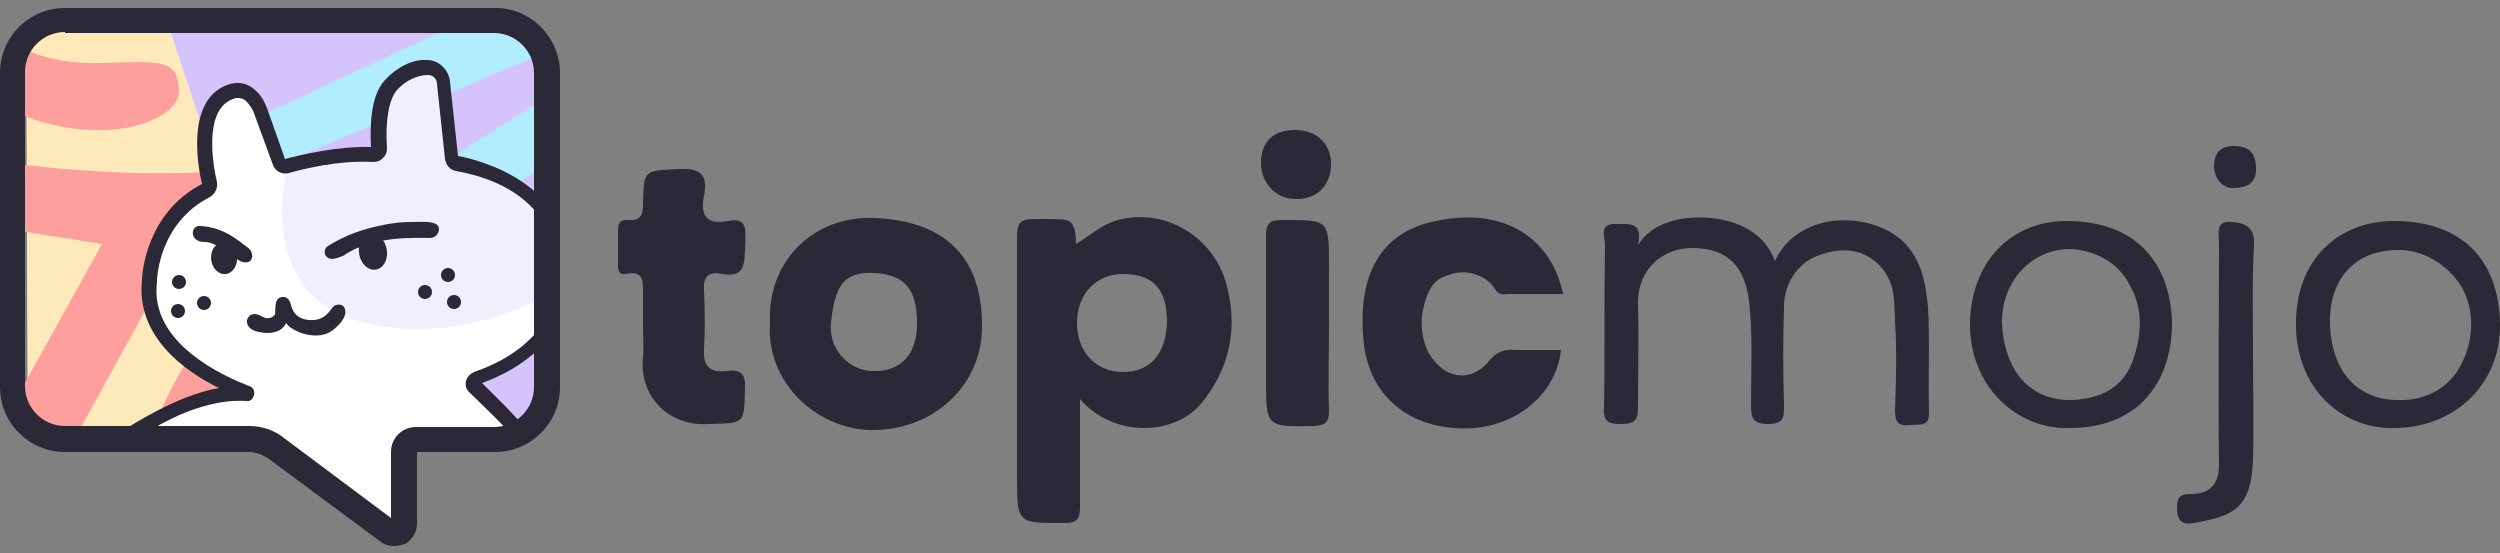 <?xml version="1.0" encoding="utf-8"?>
<!-- Generator: Adobe Illustrator 27.1.1, SVG Export Plug-In . SVG Version: 6.00 Build 0)  -->
<svg version="1.1" id="Layer_1" xmlns="http://www.w3.org/2000/svg" xmlns:xlink="http://www.w3.org/1999/xlink" x="0px" y="0px"
	 viewBox="0 0 250 55.3" style="enable-background:new 0 0 250 55.3;" xml:space="preserve">
<rect x="0" y="0" width="250" height="55.3" fill="#808080" stroke="none"/>
<style type="text/css">
	.st0{fill:#2B2937;}
	.st1{clip-path:url(#SVGID_00000042706281517152740790000006874101733497408418_);}
	.st2{fill:#D5C3FC;}
	.st3{fill:#B1ECFF;}
	.st4{fill:#FEE9BA;}
	.st5{fill:#FE9E9D;}
	.st6{fill:#FFFFFF;}
	.st7{fill:#EFEFFE;}
</style>
<g>
	<g>
		<path class="st0" d="M108,39.9c0,3.8,0,7.3,0,10.7c0,1.2-0.2,1.7-1.5,1.7c-4.8,0-4.8,0.1-4.8-4.7c0-7.9,0-15.9,0-23.8
			c0-1.4,0.2-1.9,1.7-1.9c0.9,0,1.3,0,1.8,0c1.4,0.1,2.4-0.3,2.4,2.5c1.6-1,2.7-2,4.2-2.4c4.9-1.3,9.6,1.9,10.8,6.3
			c1.2,4.2,0.5,8.2-2.2,11.7C117.7,43.7,111.3,43.8,108,39.9z M116.7,32.2c0-3.3-1.4-4.8-4.4-4.8c-2.7,0-4.6,2-4.6,4.9
			s1.9,4.9,4.6,4.9C115,37.2,116.6,35.4,116.7,32.2z"/>
	</g>
	<g>
		<path class="st0" d="M77,32.3c-0.3-6.4,4.6-10.8,10.5-10.5c6.6,0.3,10.6,3.5,10.7,10.5c0.2,6.1-4.8,10.9-11.4,10.7
			C81.4,42.7,76.6,38.1,77,32.3z M91.7,32.4c0-3.5-1.2-4.9-4.2-5.1c-3.3-0.2-4,1.5-4.4,4.9c-0.3,2.7,1.8,4.9,4.2,4.9
			C90.1,37.2,91.7,35.4,91.7,32.4z"/>
	</g>
	<g>
		<path class="st0" d="M163.8,24.5c0.7-1.1,1.8-1.9,3.1-2.3c2.4-0.8,5.5-0.5,7.5,0.5c1.4,0.7,2.5,1.8,3.1,3.4c1-2.2,2.9-3.4,5.1-3.9
			c3.1-0.6,6.6,0.4,8.3,2.6c1.4,1.8,1.7,3.9,1.9,5.9c0.2,3.5,0,6.9,0.1,10.4c0.1,1.6-0.8,1.3-1.8,1.4s-1.6,0-1.6-1.4
			c0.1-3,0.2-6,0-9c-0.1-1.9,0.1-3.8-1.5-5.5c-1.4-1.5-3.5-2.1-6.3-1c-2.1,0.8-3.3,3-3.3,5c-0.1,3.4-0.1,6.4,0,9.8
			c0,1.2,0.1,2-1.6,2c-1.5,0-1.7-0.6-1.7-1.9c0-3.5,0.2-6.9-0.2-10.4c-0.4-3.2-1.9-5.3-5.7-5.3c-2.9,0-5.5,2.1-5.4,5.7
			c0.1,3.4,0,6.8,0,10.2c0,1.3-0.3,1.7-1.7,1.7c-1.2,0-1.8-0.2-1.7-1.6c0.1-5.4,0-10.9,0.1-16.3c0-0.8-0.7-2.2,1.2-2.1
			C163,22.4,164.3,22.2,163.8,24.5z"/>
	</g>
	<g>
		<path class="st0" d="M156.3,29.4c-1.9,0-3.6,0-5.4,0c-0.5,0-1,0.2-1.4-0.5c-1-1.6-3.2-2-4.6-1.4c-1.8,0.4-2.3,2.1-2.6,3.5
			c-0.3,1.4-0.1,3.2,0.7,4.5c1.2,2,3.8,3.1,5.9,0.6c0.8-1,1.6-1.2,2.7-1.1c1.5,0,3,0,4.5,0c-0.5,4.7-5.1,8.3-10.7,7.8
			c-5.1-0.4-8.4-3.6-9-8.3c-0.9-8,2.5-11.5,7.2-12.4C150.6,20.6,155.2,24,156.3,29.4z"/>
	</g>
	<g>
		<path class="st0" d="M64.3,32.7c0-1.1,0-2.2,0-3.3c0-1.2,0.1-2.4-1.7-2c-0.7,0.1-0.8-0.3-0.8-0.9c0-1.1,0-2.2,0-3.3
			c0-0.8,0.1-1.3,1.1-1.2c1.3,0.1,1.4-0.7,1.4-1.7c0.1-3.4,0.1-3.2,3.6-3.4c2.2-0.1,2.9,0.6,2.5,2.7c-0.4,2,0.3,2.9,2.4,2.5
			c1-0.2,1.5,0,1.7,0.7c0.1,0.2,0,3.1-0.1,3.4c-0.2,1.1-0.8,1.4-2.2,1.2c-1.4-0.3-1.9,0.3-1.8,1.7c0.1,2,0.1,3.9,0,5.9
			c-0.1,1.6,0.6,2.3,2.2,2.1c1.5-0.2,2,0.3,1.9,1.8c-0.1,3.5,0,3.4-3.5,3.5c-4.4,0.3-7.1-3-6.7-6.7C64.4,34.7,64.3,33.7,64.3,32.7z"
			/>
	</g>
	<path class="st0" d="M206.9,22.1c-5.9-0.1-9.8,4.2-9.9,10.2c-0.1,6.2,4.6,10.7,10,10.5c7,0,10.3-4.8,10.2-10.8
		C216.9,26,213.4,22.2,206.9,22.1z M213.4,35.7c-1,3.4-3.9,4.3-6.6,4.3c-4.2-0.1-6.4-3.4-6.6-7.6c-0.1-4.3,3-7.5,6.8-7.5
		c2.4,0.1,4.7,1.3,5.8,3.3C214.2,30.5,214.3,32.9,213.4,35.7z"/>
	<g>
		<path class="st0" d="M229.6,32.3c0-6.2,4.1-10.2,9.8-10.2c7,0,10.5,4.1,10.6,10.3c0.1,5.9-4.4,10.3-10.4,10.4
			C233.9,43,229.5,38.5,229.6,32.3z M245.6,27.9c-1.5-1.9-3.8-3-6-2.9c-4.2,0.1-6.7,3-6.6,7.3c0.1,4.8,2.7,7.7,6.8,7.7
			c2.3,0.1,4.7-0.9,6-3C248,33.4,247.1,29.6,245.6,27.9z"/>
	</g>
	<g>
		<path class="st0" d="M132.9,32.5c0,2.9-0.1,5.7,0,8.6c0,1.2-0.4,1.4-1.5,1.5c-4.8,0.1-4.8,0.1-4.8-4.7s0-9.5,0-14.3
			c0-1.3,0.4-1.6,1.6-1.6c4.7,0,4.7-0.1,4.7,4.6C132.9,28.6,132.9,30.5,132.9,32.5z"/>
	</g>
	<g>
		<path class="st0" d="M225.3,35.2c0,3.6,0.1,7.2,0,10.8c-0.2,5-2.1,5.6-5.9,6.3c-1,0.2-1.7-0.1-1.7-1.4c0-1.1,0.2-1.5,1.4-1.5
			c1.8,0,2.8-0.9,2.8-2.9c-0.1-7.4,0-14.8,0-22.2c0-0.9-0.4-2.3,1.3-2.1c1.3,0.1,2.3,0.5,2.2,2.3C225.2,28,225.3,31.6,225.3,35.2
			L225.3,35.2z"/>
	</g>
	<g>
		<path class="st0" d="M126.1,16.3c0-2.1,1.2-3.3,3.4-3.3c2.1,0,3.6,1.3,3.6,3.4c0,2.3-1.6,3.6-3.6,3.5
			C127.6,19.9,126.1,18.3,126.1,16.3z"/>
	</g>
	<g>
		<path class="st0" d="M225.6,16.6c0.1,1.8-0.9,2.2-2.4,2.2c-0.9,0-1.7-0.9-1.8-2c0-1.3,0.4-2.2,2-2.2
			C224.8,14.6,225.5,15.2,225.6,16.6z"/>
	</g>
	<g>
		<defs>
			<path id="SVGID_1_" d="M49.4,2H6.5C3.6,2,1.3,4.3,1.3,7.3v31.4c0,2.9,2.4,5.3,5.3,5.3h18.4c1,0,2,0.3,2.8,0.9l11.2,8.3
				c0.6,0.5,1.6,0,1.6-0.8v-7.2c0-0.7,0.6-1.3,1.3-1.3h7.8c2.9,0,5.3-2.4,5.3-5.3V7.3C54.7,4.3,52.3,2,49.4,2z"/>
		</defs>
		<clipPath id="SVGID_00000152964008229060694660000010199223376830960790_">
			<use xlink:href="#SVGID_1_"  style="overflow:visible;"/>
		</clipPath>
		<g style="clip-path:url(#SVGID_00000152964008229060694660000010199223376830960790_);">
			<path class="st0" d="M39.4,54.6c-0.5,0-0.9-0.1-1.3-0.4l-11.2-8.3c-0.6-0.4-1.3-0.7-2-0.7H6.5c-3.6,0-6.5-2.9-6.5-6.5V7.3
				c0-3.6,2.9-6.5,6.5-6.5h42.9C53,0.7,56,3.7,56,7.3v31.4c0,3.6-2.9,6.5-6.5,6.5h-7.8l0,7.2c0,0.8-0.5,1.6-1.2,2
				C40.1,54.5,39.8,54.6,39.4,54.6z M6.5,3.2c-2.2,0-4,1.8-4,4v31.4c0,2.2,1.8,4,4,4h18.4c1.3,0,2.5,0.4,3.5,1.2l10.7,8v-6.6
				c0-1.4,1.1-2.5,2.5-2.5h7.8c2.2,0,4-1.8,4-4V7.3c0-2.2-1.8-4-4-4H6.5z"/>
		</g>
		<g style="clip-path:url(#SVGID_00000152964008229060694660000010199223376830960790_);">
			<g>
				<g>
					<polygon class="st2" points="16,2.5 22.2,22 58.7,52 64.3,51.9 65.3,-2.7 17.9,-4.1 					"/>
				</g>
			</g>
			<polygon class="st3" points="26.2,11.5 49.4,0.7 55.4,4.9 27.3,16.7 			"/>
			<polygon class="st3" points="37.5,20.5 59.2,6.9 65.6,10.3 39.3,25.5 			"/>
			<g>
				<g>
					<polygon class="st4" points="2.6,-1.9 15.3,-2.2 33.1,52 2.8,52.1 					"/>
				</g>
			</g>
			<path class="st5" d="M18.6,36.3c0,0-1.4,2.1-2.6,5l6.8-2.2L18.6,36.3z"/>
			<g>
				<path class="st5" d="M1,16.3c0,0,10.8,1.6,21.2,0.8L1.5,54.7L-5,51.8l15.2-27.4L0.1,22.8L1,16.3z"/>
			</g>
			<g>
				<path class="st5" d="M1.7,4.4c0,0,2.5,2.1,8.6,1.9S17.7,6,17.9,9S10.3,15.2,1,11L1.7,4.4z"/>
			</g>
			<g>
				<g>
					<path class="st6" d="M13.5,43.4c0,0,5.9-4.2,11.1-3.9c0,0-11.4-4.1-9.9-12.2c0,0,2.1-6.7,5.9-8.1c0,0,0.4-0.2,0-2.1
						c0,0-1-7.2,2.4-7.8c0,0,2.3-0.6,3.2,2.2s1.5,5.2,2.5,5.3c1,0.1,5.7-1.4,8.7-1.2c0,0,0.6,0.2,0.5-1.7c-0.1-1.9,0.5-7.5,4.3-7.1
						c0,0,2.3-0.6,2.4,2.2c0.1,2.8-0.4,7,1.1,7.3c1.4,0.4,11.2,2.6,10.9,11.8c0,0-1.1,7.8-9.1,10.1l5.2,5.3l-11.1-0.1L40,53.3
						l-13.6-9.7L13.5,43.4z"/>
				</g>
			</g>
			<g>
				<g>
					<path class="st0" d="M19.3,23.1c-0.1,0.4,0.1,1.1,1.2,1.1c1.2,0,3.1,1.7,3.5,1.9c0.4,0.2,0.9,0.2,1.1-0.1
						c0.2-0.3,0.2-0.9-0.4-1.3c-0.6-0.4-2.2-2-4.7-2.1C20,22.6,19.5,22.5,19.3,23.1z"/>
				</g>
			</g>
			<g>
				<g>
					
						<ellipse transform="matrix(0.997 -8.149604e-02 8.149604e-02 0.997 -2.029 1.912)" class="st0" cx="22.4" cy="25.8" rx="1.3" ry="1.6"/>
				</g>
			</g>
			<g>
				<g>
					<path class="st7" d="M45.7,16.4c-1.4-0.4-1-4.6-1.1-7.3c-0.1-2.8-2.4-2.2-2.4-2.2c-3.8-0.4-4.4,5.3-4.3,7.1s-0.5,1.7-0.5,1.7
						c-3-0.2-7.7,1.3-8.7,1.2c0,0-3.2,12,6.8,15.1c10,3.1,20-2.6,21.1-3.7C56.9,19,47.1,16.8,45.7,16.4z"/>
				</g>
			</g>
			<g>
				<g>
					
						<ellipse transform="matrix(0.986 -0.165 0.165 0.986 -3.638 6.491)" class="st0" cx="37.3" cy="25.2" rx="1.4" ry="1.8"/>
				</g>
			</g>
			<g>
				<g>
					<path class="st0" d="M32.6,25.6c-0.2-0.2-0.2-0.8,0.2-1c0.5-0.3,1.9-1.2,4.2-1.8c2.3-0.6,3.5-0.6,4.3-0.6s2.6-0.2,2.6,0.7
						c0,0,0,0.9-1,0.9c-1,0-5.7-0.3-8.6,1.8C34.3,25.5,33.1,26.3,32.6,25.6z"/>
				</g>
			</g>
			<g>
				<g>
					<circle class="st0" cx="17.9" cy="28.2" r="0.7"/>
				</g>
			</g>
			<g>
				<g>
					<circle class="st0" cx="42.5" cy="29.2" r="0.7"/>
				</g>
			</g>
			<g>
				<g>
					<circle class="st0" cx="45.4" cy="30.2" r="0.7"/>
				</g>
			</g>
			<g>
				<g>
					<circle class="st0" cx="44.8" cy="27.5" r="0.7"/>
				</g>
			</g>
			<g>
				<g>
					<circle class="st0" cx="17.8" cy="31.1" r="0.7"/>
				</g>
			</g>
			<g>
				<g>
					<circle class="st0" cx="20.4" cy="30.3" r="0.7"/>
				</g>
			</g>
			<g>
				<g>
					<path class="st0" d="M24.7,32c0.1-0.3,0.3-0.6,0.8-0.6c0,0,0.3,0,0.8,0.3c0.5,0.3,1.1,0,1.2-0.3s-0.2-1.7,0.8-1.7
						c0,0,0.6-0.1,0.8,0.8c0.2,0.9,0.9,1.6,2.3,1.5c1.3-0.1,1.7-1.2,2-1.4c0.3-0.2,0.8-0.2,1,0.1c0.2,0.3,0.4,1.1-1.1,2.3
						s-4.1,0.2-4.7-0.7c0,0-0.3,1-1.9,1C24.4,33.2,24.7,32,24.7,32z"/>
				</g>
			</g>
			<g>
				<g>
					<path class="st0" d="M51.3,43.7c-1.1-1.4-3.5-3.6-4.4-4.5c-0.3-0.3-0.4-0.7-0.3-1.1c0.1-0.4,0.4-0.7,0.8-0.9
						c8.2-2.8,8.5-8.8,8.5-9c0.1-2.2-0.3-9.3-10.3-11.1c-0.6-0.1-1-0.6-1.1-1.2l-0.8-7.5c0-0.5-0.4-0.9-0.9-0.9
						c-1,0-2.2,0.5-3.1,1.5c-0.8,0.9-1.2,3.1-1,5.8c0,0.4-0.1,0.7-0.4,1c-0.3,0.3-0.6,0.4-1,0.4c-3.4-0.2-7,0.7-8.4,1.1
						c-0.7,0.2-1.4-0.2-1.6-0.8l-1.8-4.9c-0.2-0.7-0.6-1.2-0.9-1.5c-0.3-0.3-0.9-0.4-1.3-0.2c-3.1,1.1-1.9,7.1-1.6,8.3
						c0.1,0.6-0.2,1.2-0.7,1.5c-5.1,2.6-5.3,8.1-5.3,8.4l0,0.1c-0.8,6.2,6.9,9.5,9.2,10.4c0.4,0.1,0.6,0.5,0.5,0.9
						c-0.1,0.4-0.4,0.7-0.8,0.6c-4.9-0.3-9.8,3.1-9.8,3.1l-2.1-0.4c0.2-0.1,5-3.3,9.2-4c-3.5-1.7-8.3-5.2-7.7-10.8
						c0-0.6,0.4-6.7,6-9.6c-0.5-2.1-1.5-8.4,2.5-9.9c1-0.4,2.1-0.2,2.8,0.5c0.6,0.5,1,1.2,1.3,2.1l1.7,4.8c1.5-0.4,5.2-1.3,8.6-1.2
						c-0.1-1.9-0.1-5.1,1.4-6.7c1.2-1.3,2.8-2.1,4.2-2c1.2,0,2.2,1,2.3,2.2l0.8,7.4c2.2,0.4,11.8,2.8,11.4,12.5c0,0.3-0.2,7-9,10.2
						c1.2,1.2,3.2,3.1,4.2,4.4L51.3,43.7z M24.4,40C24.4,40,24.4,40,24.4,40C24.4,40,24.4,40,24.4,40z"/>
				</g>
			</g>
		</g>
	</g>
	<g>
		<path class="st0" d="M39.4,54.6c-0.5,0-0.9-0.1-1.3-0.4l-11.2-8.3c-0.6-0.4-1.3-0.7-2-0.7H6.5c-3.6,0-6.5-2.9-6.5-6.5V7.3
			c0-3.6,2.9-6.5,6.5-6.5h42.9C53,0.7,56,3.7,56,7.3v31.4c0,3.6-2.9,6.5-6.5,6.5h-7.8l0,7.2c0,0.8-0.5,1.6-1.2,2
			C40.1,54.5,39.8,54.6,39.4,54.6z M6.5,3.2c-2.2,0-4,1.8-4,4v31.4c0,2.2,1.8,4,4,4h18.4c1.3,0,2.5,0.4,3.5,1.2l10.7,8v-6.6
			c0-1.4,1.1-2.5,2.5-2.5h7.8c2.2,0,4-1.8,4-4V7.3c0-2.2-1.8-4-4-4H6.5z"/>
	</g>
</g>
</svg>
